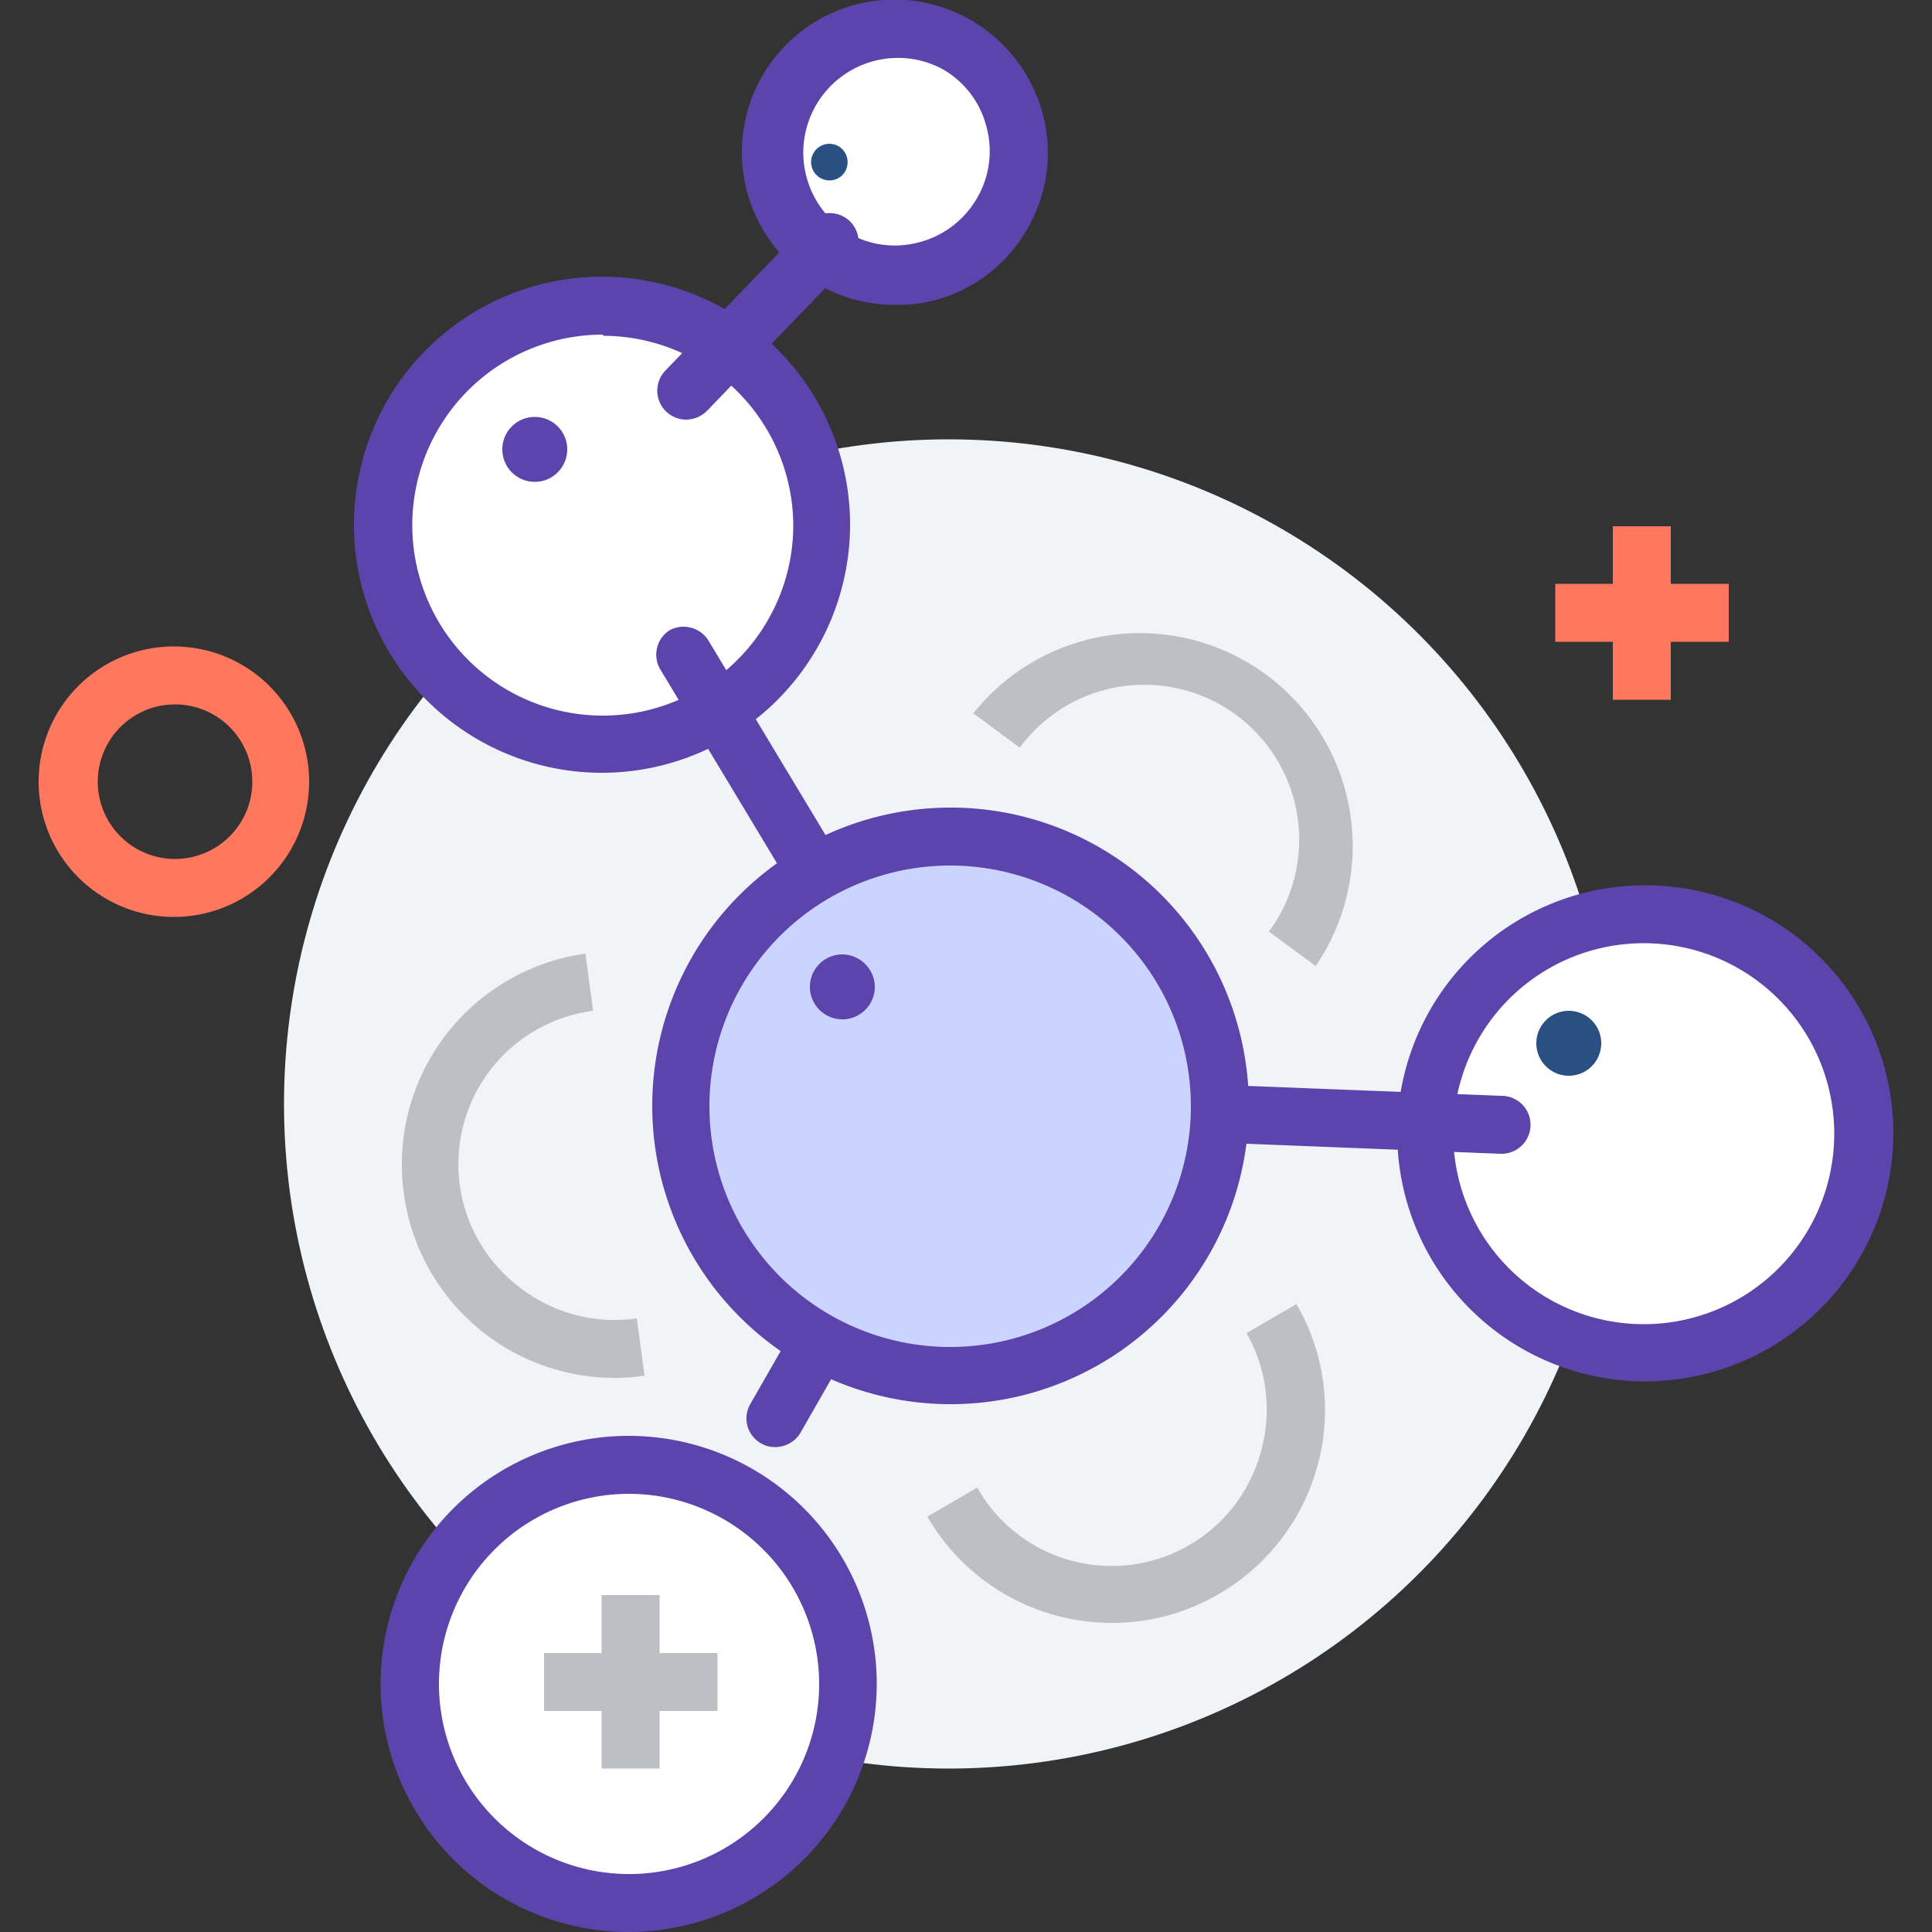<svg xmlns="http://www.w3.org/2000/svg" id="Hosting_icons" data-name="Hosting icons" viewBox="0 0 50 50"><rect x="0" y="0" width="50" height="50" fill="#333333" stroke="none"/><defs><style>.cls-2{fill:#bcc0c4}.cls-3{fill:#fff}.cls-4{fill:#5d43ac}.cls-5{fill:#ff775c}.cls-7{fill:#2a5082}</style></defs><circle cx="24.55" cy="28.57" r="17.2" fill="#f0f4f7"/><path class="cls-2" d="M34.05 25l-1.21-.89a4 4 0 00-6.45-4.76l-1.2-.89A5.51 5.51 0 0134.05 25zM15.89 35.66a5.51 5.51 0 01-5.44-4.78 5.51 5.51 0 014.7-6.2l.2 1.48a4 4 0 00-1.87 7.18 4 4 0 003 .78l.2 1.48a4.74 4.74 0 01-.79.06zM28.79 42A5.51 5.51 0 0124 39.25l1.29-.75a4 4 0 007.36-1 4 4 0 00-.39-3l1.29-.75a5.43 5.43 0 01.55 4.17 5.5 5.5 0 01-2.57 3.34 5.42 5.42 0 01-2.74.74z"/><circle class="cls-3" cx="15.61" cy="13.61" r="5.67" transform="rotate(-78.6 15.607 13.61)"/><path class="cls-4" d="M15.61 20A6.42 6.42 0 1122 13.61 6.43 6.43 0 0115.61 20zm0-11.34a4.93 4.93 0 104.92 4.92 4.93 4.93 0 00-4.92-4.89z"/><path class="cls-3" d="M22 43.58a5.68 5.68 0 11-5.67-5.67A5.67 5.67 0 0122 43.58z"/><path class="cls-4" d="M16.28 50a6.42 6.42 0 116.41-6.42A6.43 6.43 0 0116.28 50zm0-11.34a4.92 4.92 0 104.92 4.92 4.93 4.93 0 00-4.92-4.92z"/><circle class="cls-3" cx="42.55" cy="29.33" r="5.67" transform="rotate(-45 42.55 29.335)"/><path class="cls-4" d="M42.55 35.75A6.42 6.42 0 1149 29.33a6.43 6.43 0 01-6.45 6.42zm0-11.34a4.93 4.93 0 104.92 4.92 4.93 4.93 0 00-4.92-4.92z"/><path class="cls-5" d="M4.53 23.73A3.5 3.5 0 118 20.23a3.5 3.5 0 01-3.47 3.5zm0-5.5a2 2 0 102 2 2 2 0 00-2-2zm37.21-4.61h1.5v4.49h-1.5z"/><path class="cls-5" d="M40.25 15.11h4.49v1.5h-4.49z"/><path class="cls-2" d="M15.57 41.28h1.5v4.49h-1.5z"/><path class="cls-2" d="M14.08 42.78h4.49v1.5h-4.49z"/><path class="cls-4" d="M24.73 29.3a.76.76 0 01-.65-.36l-7-11.63a.75.75 0 01.25-1 .76.76 0 011 .26l7 11.63a.75.75 0 01-.26 1 .67.67 0 01-.34.1z"/><path class="cls-4" d="M20.06 37.45a.69.69 0 01-.37-.1.74.74 0 01-.28-1l4.67-8.15a.75.75 0 111.29.75l-4.66 8.14a.76.76 0 01-.65.36z"/><path class="cls-4" d="M38.83 29.86L24.7 29.3a.75.75 0 11.06-1.49l14.1.55a.75.75 0 010 1.5z"/><circle cx="24.6" cy="28.63" r="6.97" transform="rotate(-81 24.604 28.627)" fill="#cad4ff"/><path class="cls-4" d="M24.6 36.34a7.72 7.72 0 117.72-7.72 7.72 7.72 0 01-7.72 7.72zm0-13.94a6.23 6.23 0 106.22 6.22 6.23 6.23 0 00-6.22-6.22zm-9.92-10.77a.84.84 0 11-.84-.84.84.84 0 01.84.84z"/><path class="cls-7" d="M41.44 27a.84.84 0 11-1.68 0 .84.84 0 111.68 0z"/><circle class="cls-3" cx="23.17" cy="3.94" r="3.2" transform="rotate(-13.64 23.147 3.956)"/><path class="cls-4" d="M23.16 7.89A3.95 3.95 0 1125.21.57 4 4 0 0127 3a3.9 3.9 0 01-.46 3 3.88 3.88 0 01-2.43 1.79 3.81 3.81 0 01-.95.1zm0-6.39A2.45 2.45 0 0021.9 6a2.41 2.41 0 001.85.28 2.44 2.44 0 001.51-1.11 2.41 2.41 0 00.28-1.85 2.4 2.4 0 00-1.11-1.51 2.4 2.4 0 00-1.26-.31z"/><path class="cls-4" d="M17.76 10.86a.75.75 0 01-.54-1.27l3.72-3.86a.76.76 0 011.06 0 .75.75 0 010 1.06l-3.7 3.84a.78.78 0 01-.54.23z"/><path class="cls-7" d="M21.71 3.79a.48.48 0 01.16.65.47.47 0 01-.65.16.47.47 0 11.49-.81z"/><path class="cls-4" d="M22.64 25.54a.84.84 0 11-.84-.84.85.85 0 01.84.84z"/></svg>